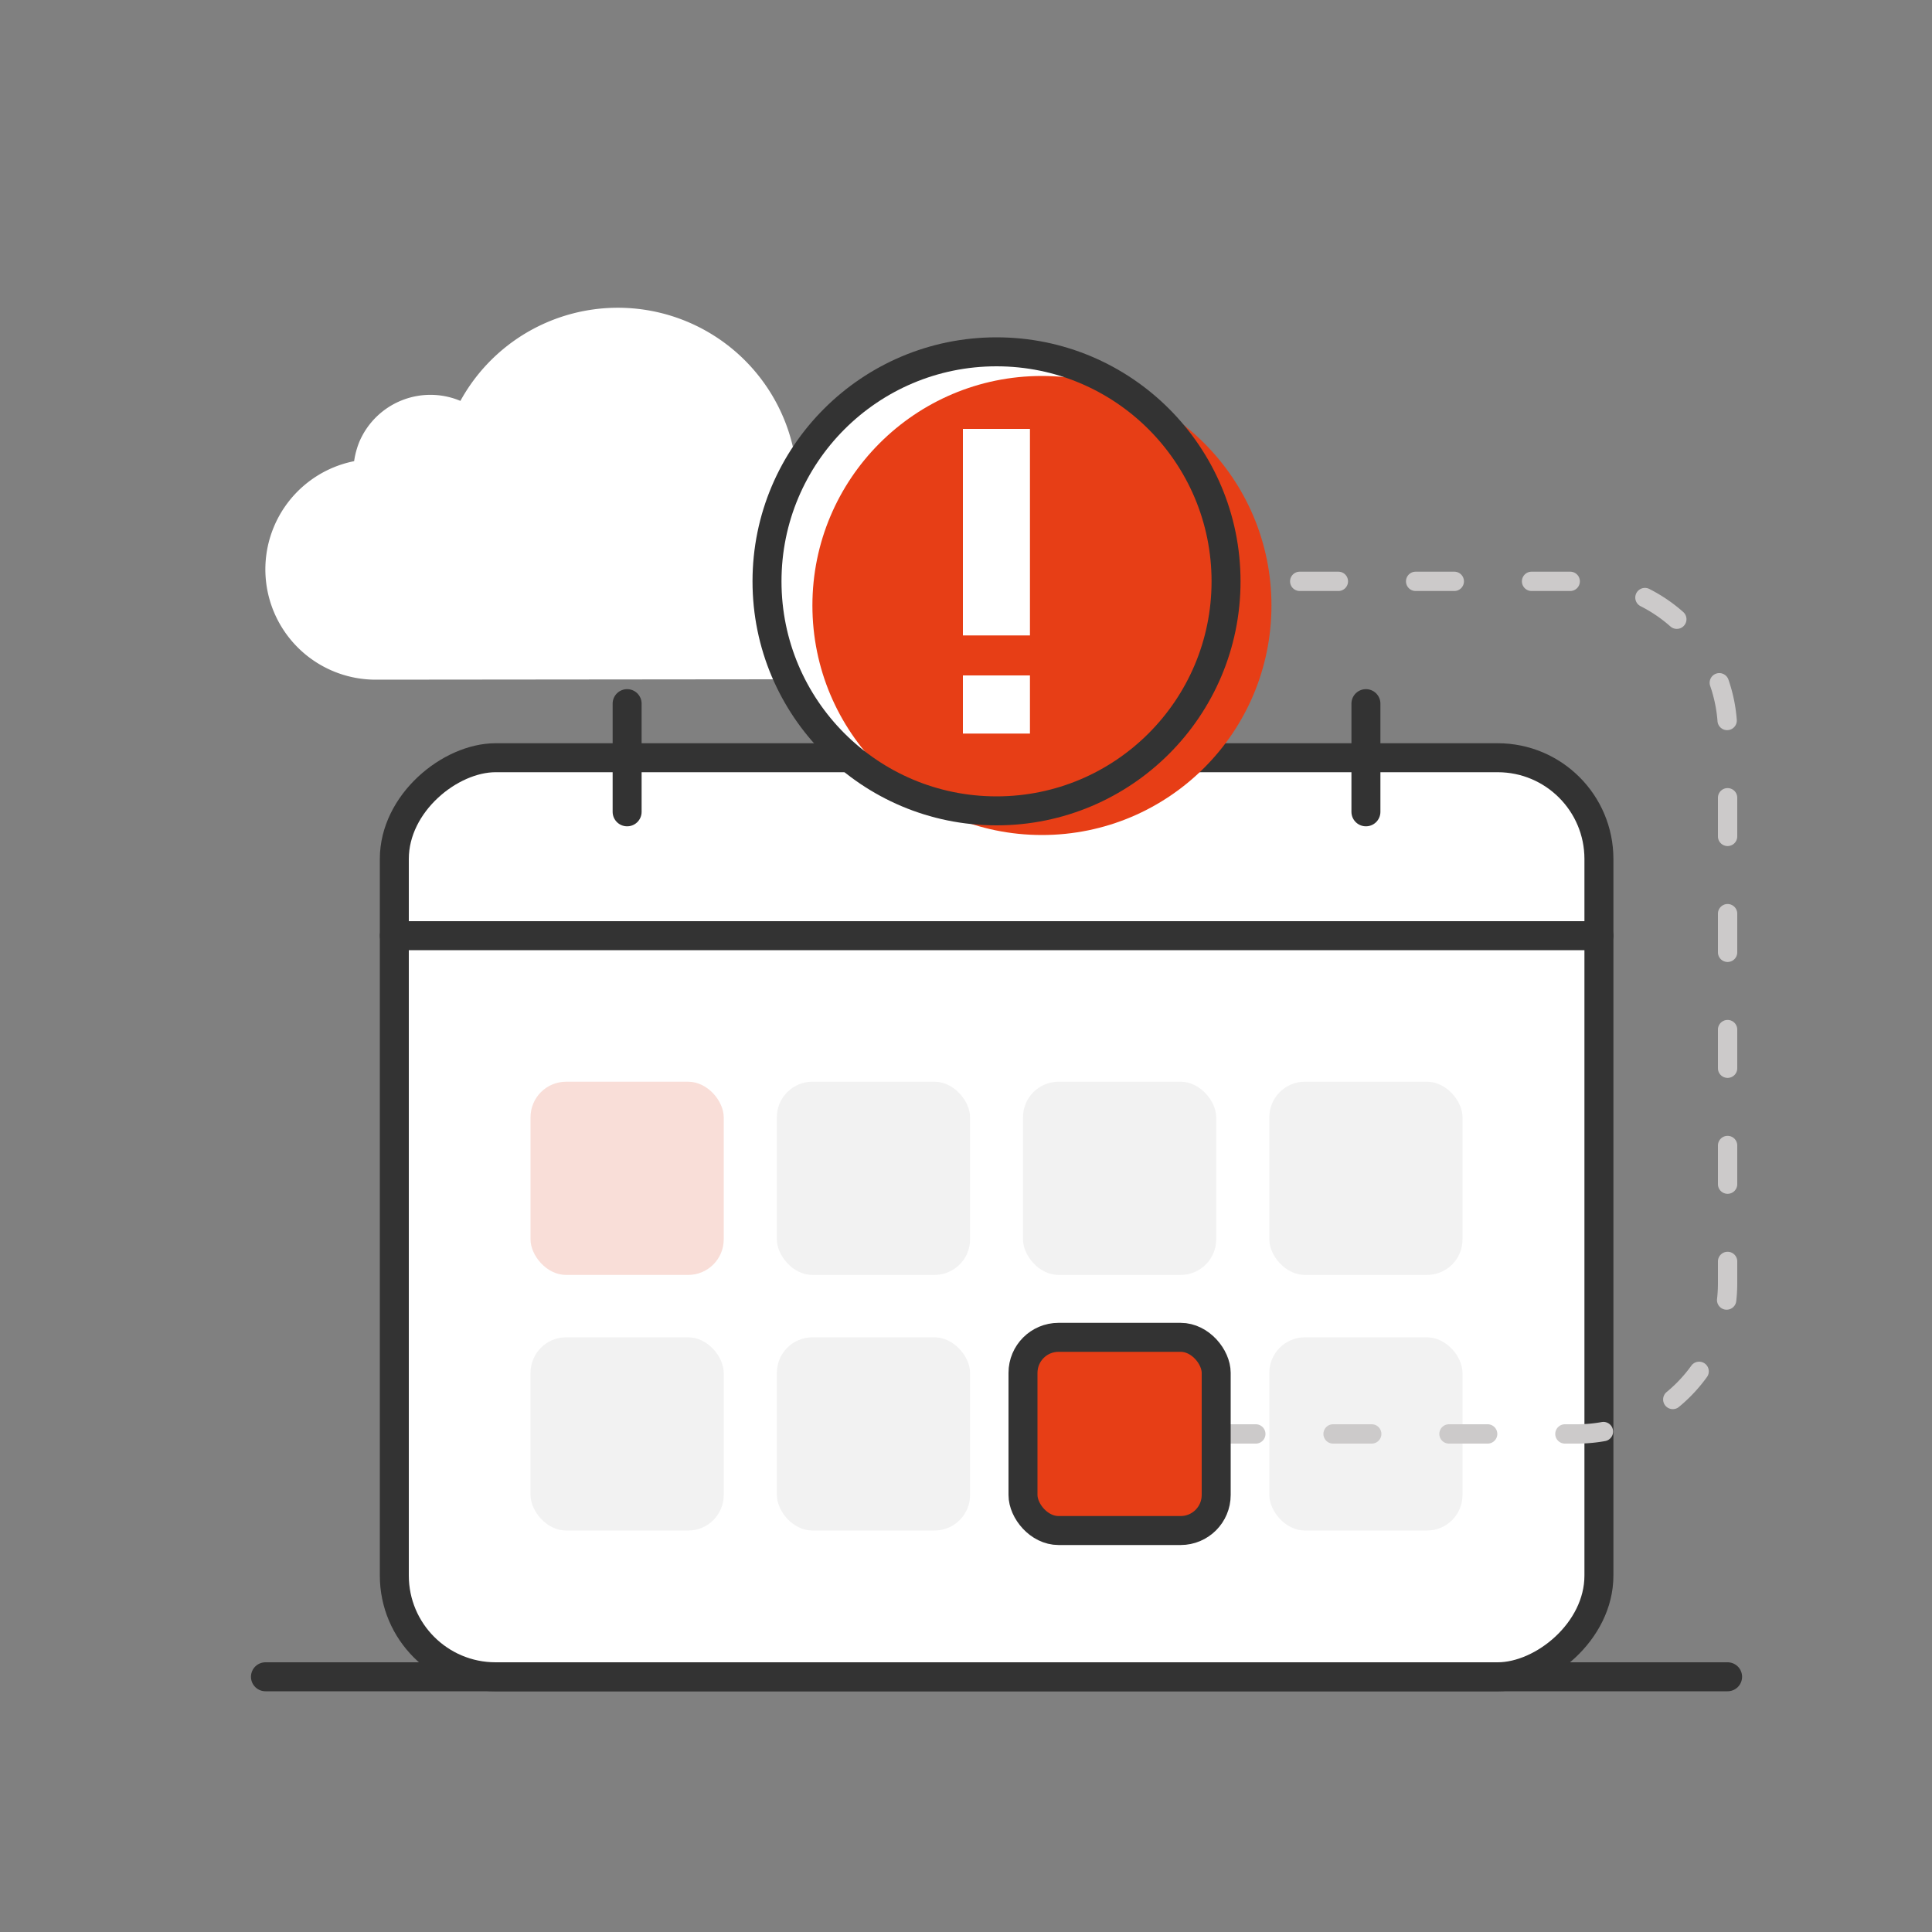 <?xml version="1.0" encoding="UTF-8"?> <svg xmlns="http://www.w3.org/2000/svg" viewBox="0 0 100 100"><rect x="0" y="0" width="100" height="100" fill="#808080" stroke="none"/> <defs> <style>.cls-1,.cls-2{fill:#fff;}.cls-1,.cls-6,.cls-8{stroke:#333;stroke-linejoin:round;stroke-width:1.5px;}.cls-1,.cls-5,.cls-6{stroke-linecap:round;}.cls-3{fill:#f9ded8;}.cls-4{fill:#f2f2f2;}.cls-5,.cls-8{fill:none;}.cls-5{stroke:#cccaca;stroke-miterlimit:10;stroke-dasharray:2 4;}.cls-6,.cls-7{fill:#e73e16;}</style> </defs> <g id="Layer_1" data-name="Layer 1"> <line class="cls-1" x1="13.74" y1="86.79" x2="89.42" y2="86.79"></line> <path class="cls-2" d="M40.13,35.16a5.08,5.08,0,0,0,1.15-10,9.3,9.3,0,0,0-17.45-4.41,4,4,0,0,0-5.21,2.07,4.19,4.19,0,0,0-.29,1.05,5.71,5.71,0,0,0,1.12,11.31Z"></path> </g> <g id="Layer_3" data-name="Layer 3"> <rect class="cls-1" x="27.8" y="31.83" width="47.57" height="62.35" rx="5.24" transform="translate(114.59 11.42) rotate(90)"></rect> <rect class="cls-3" x="27.46" y="55.99" width="10" height="10" rx="1.84"></rect> <rect class="cls-4" x="40.21" y="55.99" width="10" height="10" rx="1.84"></rect> <rect class="cls-4" x="52.95" y="55.99" width="10" height="10" rx="1.84"></rect> <rect class="cls-4" x="65.7" y="55.99" width="10" height="10" rx="1.84"></rect> <rect class="cls-4" x="27.46" y="69.22" width="10" height="10" rx="1.84"></rect> <rect class="cls-4" x="40.21" y="69.22" width="10" height="10" rx="1.84"></rect> <rect class="cls-4" x="65.7" y="69.22" width="10" height="10" rx="1.84"></rect> <line class="cls-1" x1="20.41" y1="48.43" x2="82.76" y2="48.43"></line> <line class="cls-1" x1="32.46" y1="36.42" x2="32.46" y2="42.02"></line> <line class="cls-1" x1="70.7" y1="36.42" x2="70.7" y2="42.02"></line> <path class="cls-5" d="M63,74.22H81.62a7.8,7.8,0,0,0,7.8-7.8V37.89a7.8,7.8,0,0,0-7.8-7.8H63.46"></path> <rect class="cls-6" x="52.95" y="69.22" width="10" height="10" rx="1.84"></rect> <circle class="cls-2" cx="51.58" cy="30.09" r="11.88"></circle> <circle class="cls-7" cx="53.93" cy="31.34" r="11.88"></circle> <circle class="cls-8" cx="51.58" cy="30.09" r="11.88"></circle> <rect class="cls-2" x="49.84" y="22.2" width="3.47" height="10.69"></rect> <rect class="cls-2" x="49.84" y="34.96" width="3.47" height="3.01"></rect> </g> </svg> 